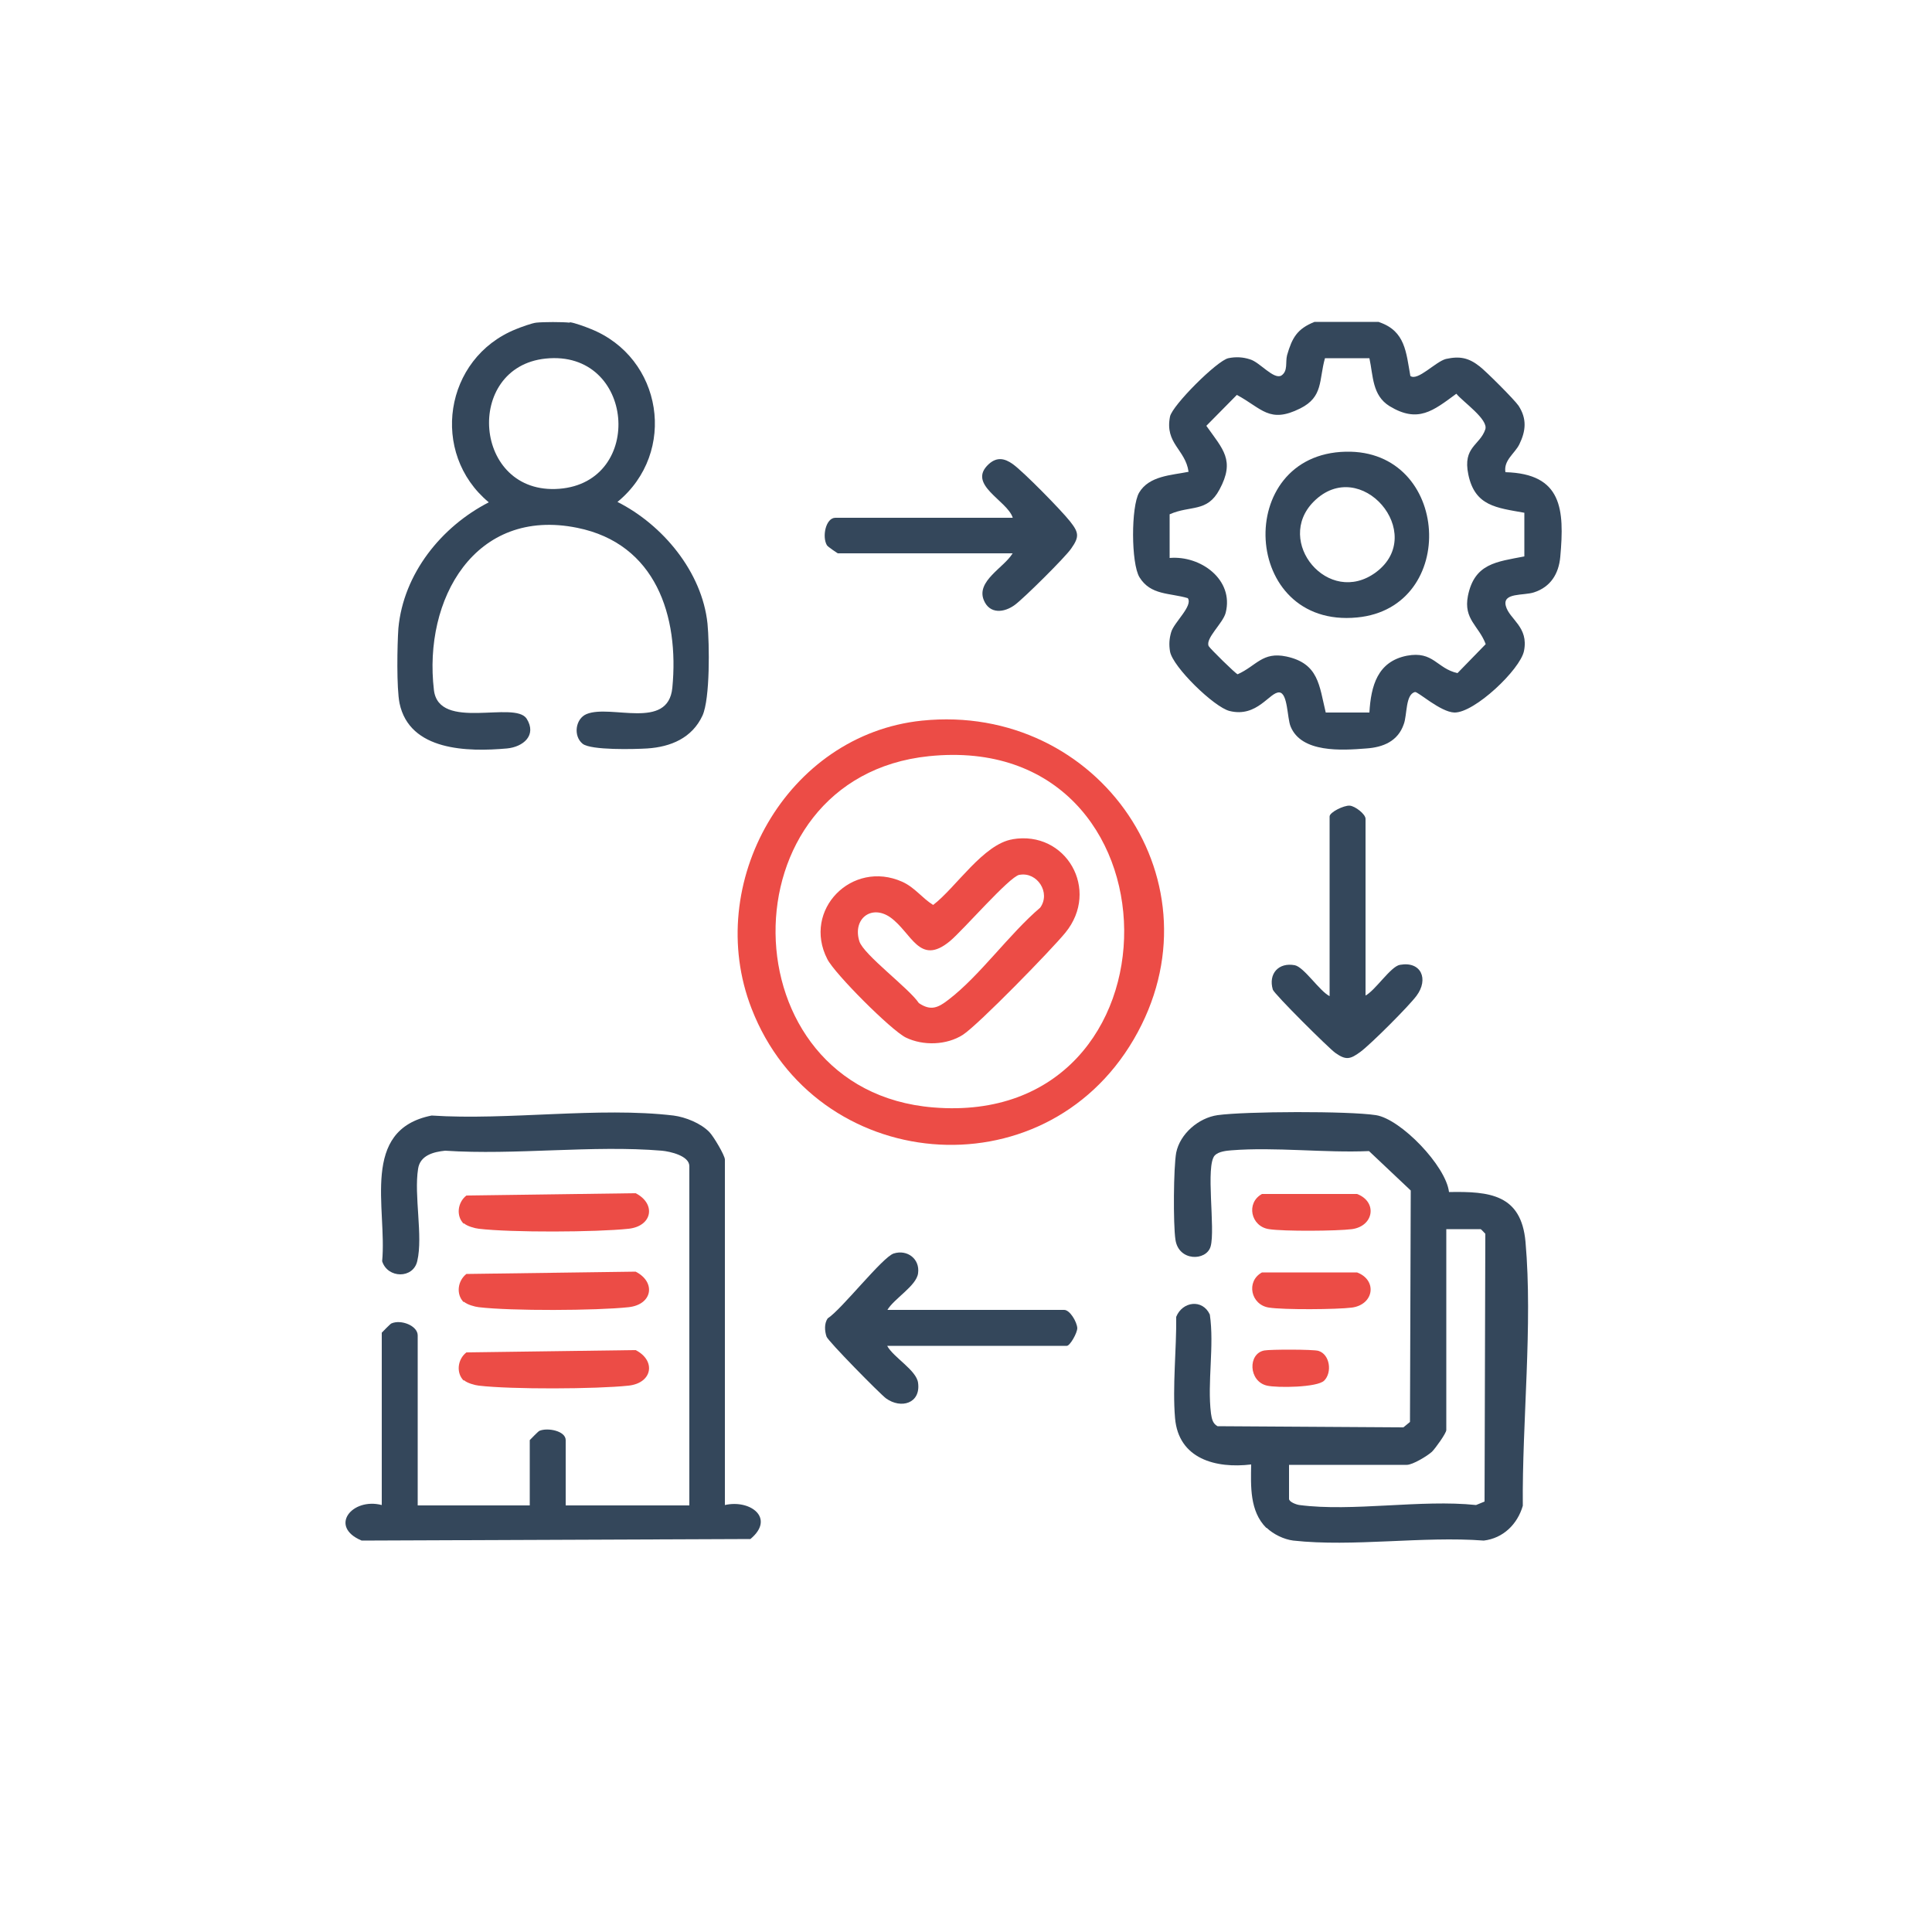 <?xml version="1.0" encoding="UTF-8"?>
<svg id="Layer_1" data-name="Layer 1" xmlns="http://www.w3.org/2000/svg" viewBox="0 0 50 50">
  <defs>
    <style>
      .cls-1 {
        fill: #ec4c46;
      }

      .cls-2 {
        fill: #34475b;
      }
    </style>
  </defs>
  <path class="cls-2" d="M35.7,8.34c.67.23.69.78.8,1.39.19.14.65-.37.92-.44.36-.08.59-.03.87.19.17.13.9.86,1.01,1.02.22.34.19.65.02,1-.12.24-.41.41-.36.72,1.47.04,1.53.96,1.42,2.19-.04.44-.25.78-.68.92-.27.09-.82,0-.73.35s.6.54.47,1.17c-.1.48-1.28,1.6-1.8,1.59-.36-.01-.95-.55-1.02-.53-.25.06-.2.59-.29.83-.15.44-.53.6-.97.63-.63.05-1.68.12-1.96-.57-.09-.22-.07-.86-.29-.88-.25-.02-.57.66-1.29.48-.4-.1-1.47-1.14-1.54-1.54-.03-.18-.02-.33.03-.5.07-.25.57-.68.43-.88-.47-.14-.96-.07-1.25-.54-.22-.36-.22-1.83-.01-2.19.26-.44.84-.45,1.28-.54-.08-.58-.62-.73-.48-1.43.06-.29,1.22-1.45,1.51-1.51.19-.04.38-.03.56.03.25.07.61.53.81.42.18-.12.1-.34.15-.53.13-.45.26-.68.71-.86h1.66ZM35.45,9.27h-1.16c-.16.57-.04,1-.64,1.3-.8.4-.99,0-1.64-.35l-.79.8c.43.61.75.89.34,1.65-.32.6-.75.4-1.29.64v1.13c.8-.07,1.67.56,1.45,1.42-.07.27-.53.66-.44.86.02.05.7.72.75.73.49-.22.64-.59,1.26-.46.84.18.85.75,1.02,1.45h1.13c.04-.69.21-1.32.97-1.47.69-.13.77.33,1.31.45l.73-.75c-.18-.48-.58-.64-.46-1.25.17-.84.74-.88,1.46-1.02v-1.13c-.72-.13-1.28-.17-1.45-.99-.15-.72.3-.75.44-1.17.08-.26-.58-.71-.75-.92-.6.44-.99.77-1.73.32-.45-.28-.42-.78-.52-1.24Z"/>
  <path class="cls-2" d="M14.75,8.34c.11.01.41.12.53.17,1.87.74,2.26,3.2.7,4.48,1.17.59,2.19,1.81,2.33,3.15.05.52.07,1.94-.13,2.38-.27.58-.82.81-1.43.85-.33.02-1.45.05-1.67-.12-.25-.2-.19-.65.1-.77.63-.26,2.11.43,2.22-.68.18-1.86-.43-3.73-2.46-4.14-2.65-.54-3.99,1.85-3.71,4.2.13,1.07,2.09.26,2.4.74.27.43-.09.73-.51.77-1.01.09-2.52.07-2.78-1.17-.08-.4-.06-1.51-.03-1.94.13-1.41,1.11-2.63,2.34-3.26-1.53-1.27-1.16-3.73.7-4.48.12-.05.42-.16.53-.17.19-.02.67-.02.86,0ZM14.12,9.28c-2.12.22-1.88,3.54.35,3.37s1.96-3.61-.35-3.37Z"/>
  <path class="cls-2" d="M32.77,39.54c-.43-.43-.4-1.08-.39-1.64-.91.11-1.88-.14-1.97-1.2-.07-.82.04-1.79.03-2.62.16-.4.68-.47.87-.06.12.81-.07,1.76.03,2.56.02.13.04.26.17.33l4.81.03.17-.14.02-5.99-1.08-1.02c-1.15.05-2.43-.11-3.56-.02-.13.01-.33.03-.43.13-.25.26.02,1.91-.11,2.36-.11.38-.83.39-.91-.18-.06-.4-.05-1.87.02-2.25.1-.49.58-.9,1.07-.97.72-.1,3.39-.11,4.1,0,.64.1,1.81,1.31,1.89,1.99,1.05-.02,1.87.06,1.98,1.29.19,2.15-.09,4.66-.07,6.83-.14.48-.51.84-1.01.9-1.57-.12-3.39.17-4.93,0-.24-.03-.51-.16-.69-.33ZM33.36,37.9v.89c0,.08.19.15.27.16,1.37.18,3.15-.15,4.57,0l.22-.09.02-6.93s-.11-.12-.12-.12h-.89v5.2c0,.08-.28.47-.37.56-.12.11-.5.34-.65.34h-3.05Z"/>
  <path class="cls-2" d="M18.76,38.95c.66-.15,1.31.34.66.88l-10.06.04c-.86-.36-.25-1.12.52-.92v-4.46s.22-.23.25-.24c.25-.11.68.06.68.31v4.4h2.9v-1.69s.22-.23.25-.24c.21-.09.68,0,.68.24v1.69h3.2v-8.78c0-.27-.5-.38-.71-.4-1.79-.15-3.8.12-5.61,0-.3.03-.65.12-.7.47-.11.69.13,1.74-.02,2.38-.1.47-.77.46-.91.01.13-1.37-.58-3.4,1.28-3.77,1.98.13,4.33-.23,6.26,0,.31.04.71.2.93.43.1.1.4.6.4.71v8.96Z"/>
  <path class="cls-1" d="M23.86,18.65c4.59-.47,7.83,4.23,5.48,8.25s-8.24,3.47-9.89-.8c-1.26-3.24.92-7.09,4.41-7.45ZM24.04,19.57c-5.35.55-5.27,8.65.11,9.09,6.64.55,6.58-9.78-.11-9.09Z"/>
  <path class="cls-2" d="M26.21,14.32h-4.53s-.26-.17-.28-.21c-.13-.22-.03-.71.22-.71h4.59c-.14-.45-1.2-.86-.62-1.39.21-.19.41-.15.62,0,.28.2,1.25,1.19,1.48,1.48s.25.4.03.71c-.16.23-1.21,1.27-1.45,1.45-.28.21-.66.25-.81-.12-.2-.49.52-.84.74-1.2Z"/>
  <path class="cls-2" d="M22.95,33.9h4.59c.15,0,.33.31.34.47,0,.13-.19.46-.27.46h-4.65c.16.3.76.63.8.96.07.53-.44.68-.83.4-.16-.12-1.51-1.49-1.54-1.6-.05-.15-.06-.34.03-.47.36-.23,1.42-1.59,1.71-1.68.35-.11.68.14.63.51-.04.33-.63.66-.8.96Z"/>
  <path class="cls-2" d="M35.33,25.77c.26-.13.66-.76.9-.8.55-.1.75.37.43.8-.2.27-1.18,1.25-1.45,1.45s-.38.22-.65.03c-.16-.11-1.59-1.53-1.62-1.64-.12-.41.15-.71.57-.63.24.05.64.67.9.8v-4.65c0-.11.37-.29.52-.28.14.01.41.22.41.34v4.59Z"/>
  <path class="cls-1" d="M12,31.67c-.2-.2-.16-.55.07-.73l4.38-.06c.53.27.44.85-.18.92-.84.09-3.04.1-3.88,0-.1-.01-.31-.07-.38-.14Z"/>
  <path class="cls-1" d="M12,33.7c-.2-.2-.16-.55.07-.73l4.38-.06c.53.27.44.85-.18.92-.84.09-3.04.1-3.88,0-.1-.01-.31-.07-.38-.14Z"/>
  <path class="cls-1" d="M12,35.73c-.2-.2-.16-.55.07-.73l4.38-.06c.53.27.44.85-.18.92-.84.09-3.04.1-3.88,0-.1-.01-.31-.07-.38-.14Z"/>
  <path class="cls-1" d="M32.67,30.9h2.45c.53.2.44.83-.13.91-.39.05-1.77.06-2.15,0-.47-.07-.6-.68-.18-.91Z"/>
  <path class="cls-1" d="M32.67,32.93h2.45c.53.2.44.83-.13.91-.39.05-1.77.06-2.15,0-.47-.07-.6-.68-.18-.91Z"/>
  <path class="cls-1" d="M34.27,35.73c-.18.18-1.22.19-1.48.13-.48-.11-.5-.83-.07-.91.16-.03,1.27-.03,1.4.01.3.09.36.56.15.77Z"/>
  <path class="cls-2" d="M34.83,11.69c2.71-.06,2.93,4.04.29,4.29-3,.29-3.21-4.23-.29-4.29ZM34,12.98c-1.03,1.03.38,2.74,1.61,1.83,1.34-1-.4-3.04-1.61-1.83Z"/>
  <path class="cls-1" d="M26.2,21.72c1.39-.24,2.28,1.31,1.37,2.42-.36.44-2.25,2.38-2.65,2.64-.42.27-1.03.29-1.48.07-.38-.19-1.84-1.65-2.03-2.03-.65-1.27.64-2.58,1.94-2,.33.15.51.42.8.6.59-.45,1.3-1.58,2.06-1.7ZM26.38,22.64c-.26.05-1.46,1.44-1.8,1.72-.79.65-.98-.22-1.54-.62-.49-.34-.98.04-.8.62.11.35,1.29,1.22,1.54,1.6.31.21.5.12.77-.09.81-.62,1.57-1.7,2.37-2.38.28-.39-.08-.93-.53-.85Z"/>
</svg>